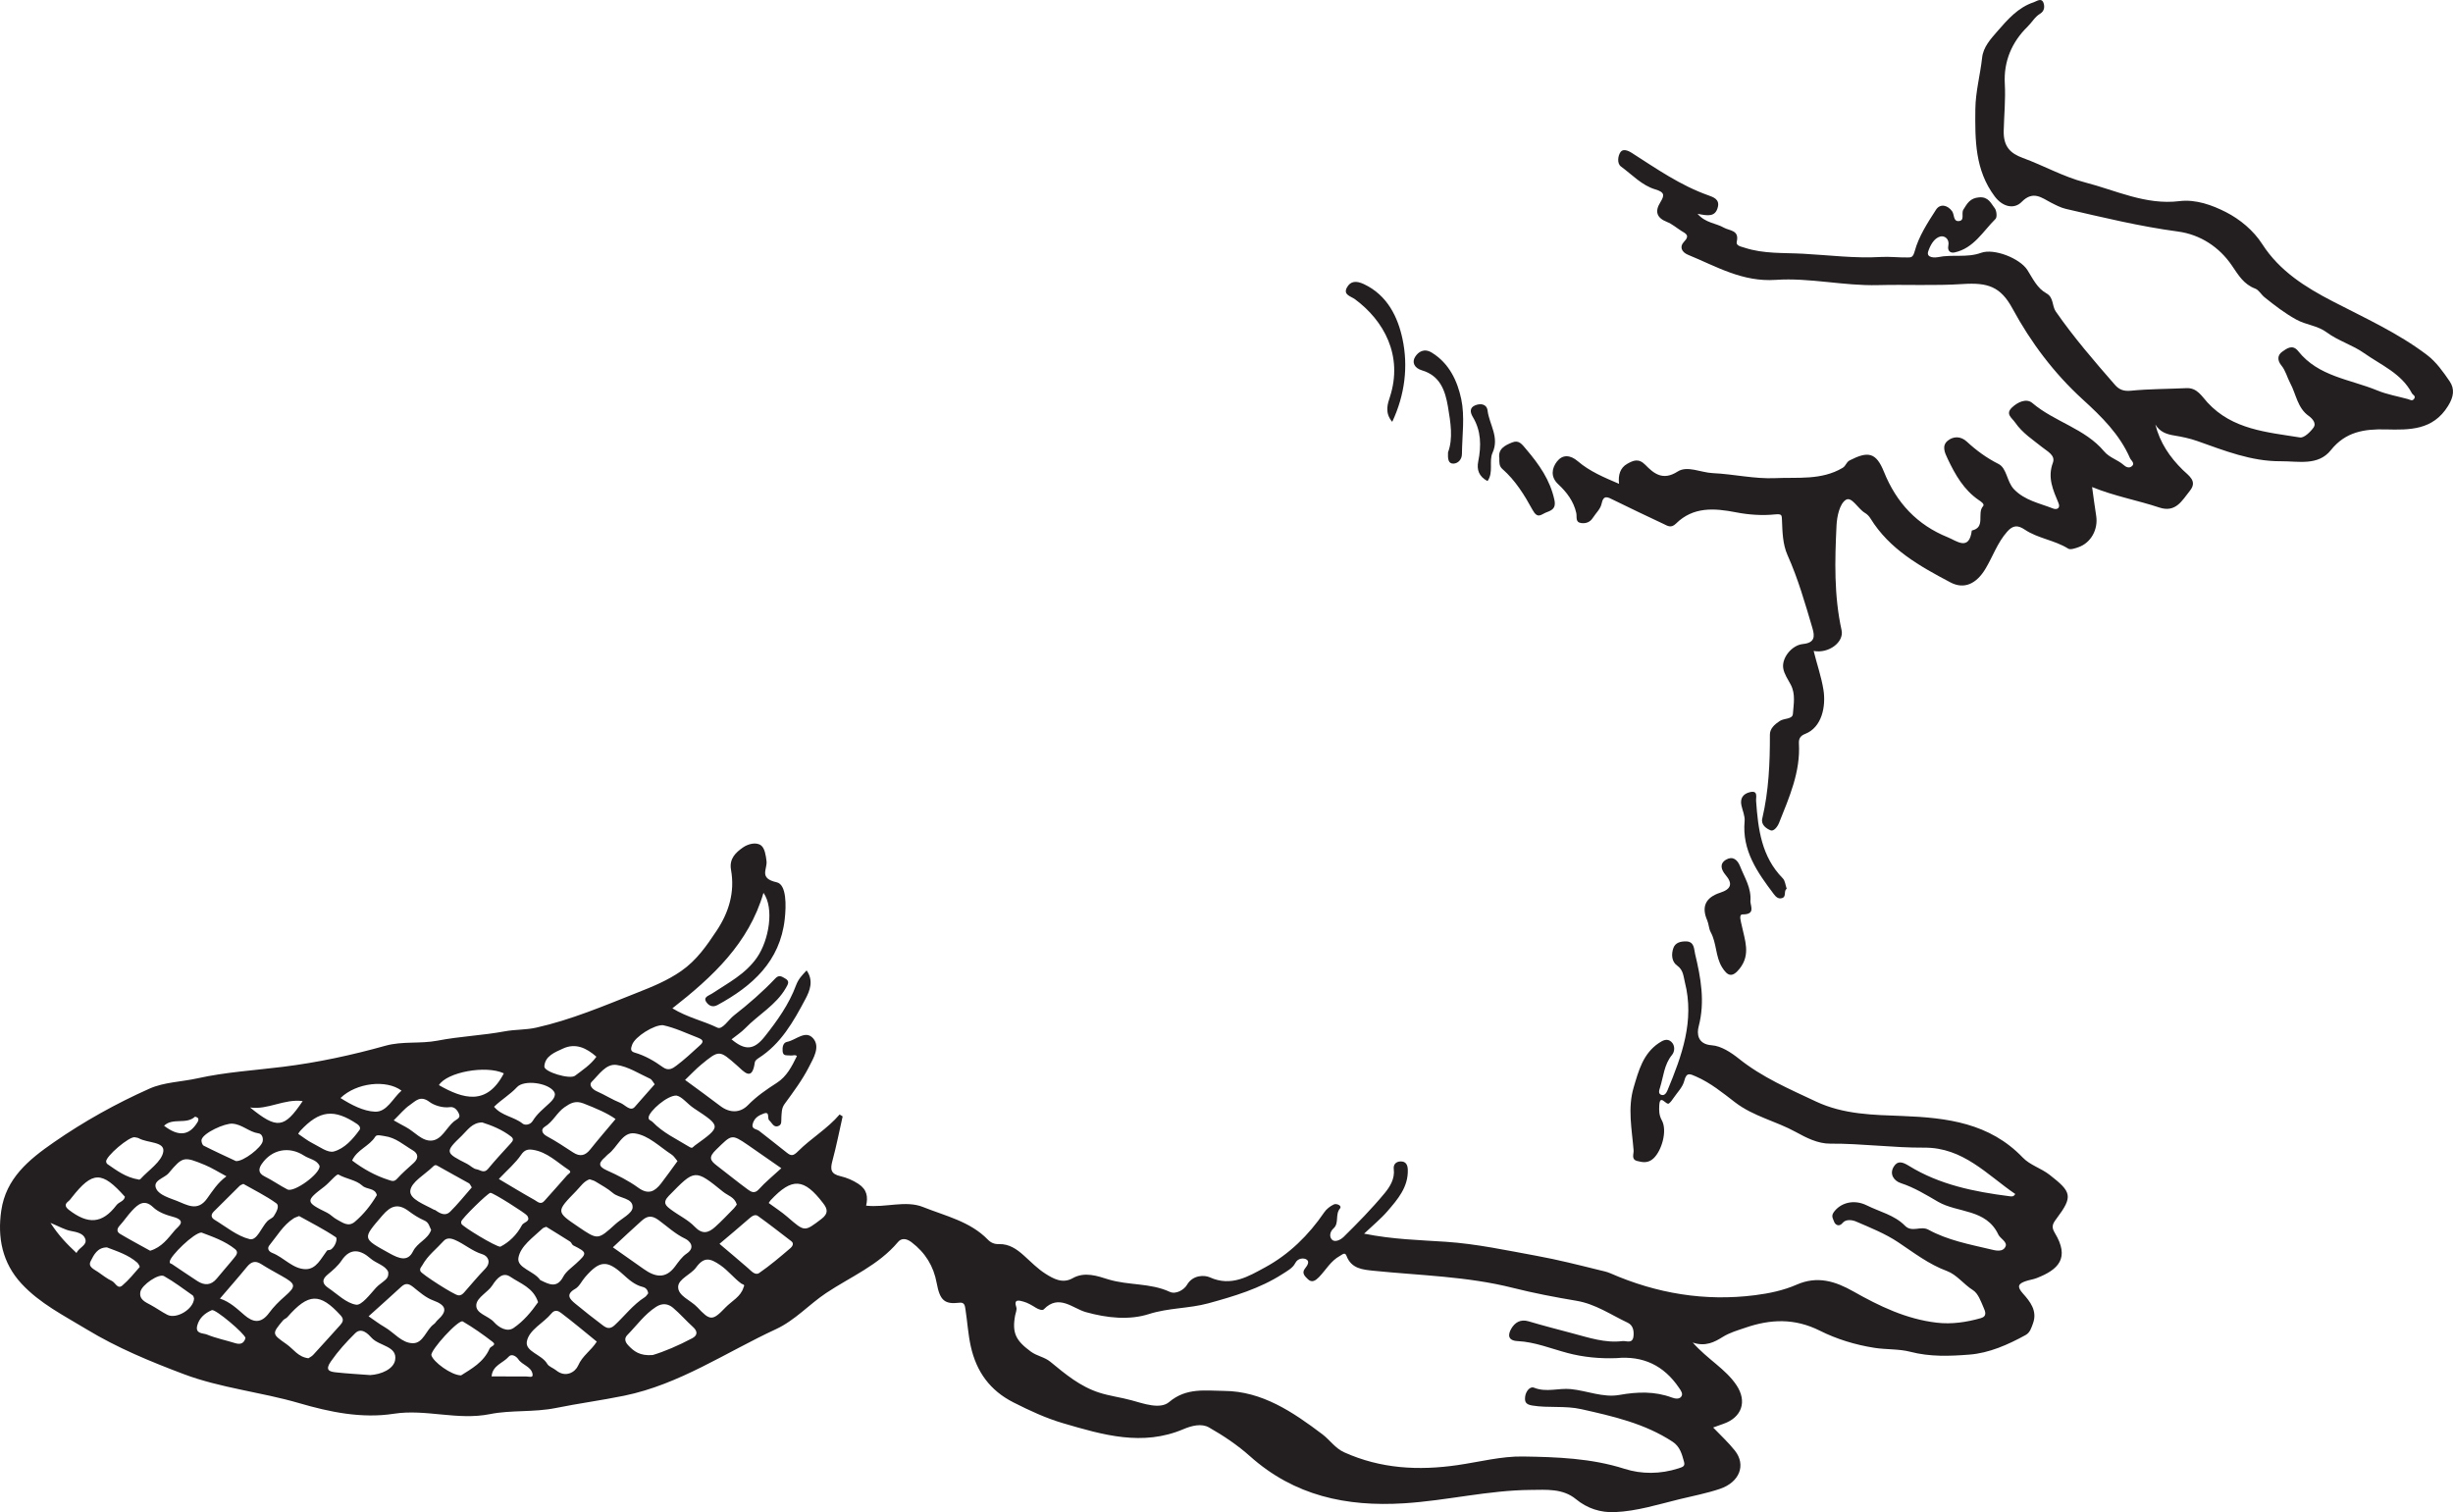 <?xml version="1.0" encoding="UTF-8"?>
<svg xmlns="http://www.w3.org/2000/svg" xmlns:xlink="http://www.w3.org/1999/xlink" width="609.26pt" height="375.593pt" viewBox="0 0 609.26 375.593" version="1.1">
<defs>
<clipPath id="clip1">
  <path d="M 0 209 L 514 209 L 514 375.594 L 0 375.594 Z M 0 209 "/>
</clipPath>
<clipPath id="clip2">
  <path d="M 385 0 L 609.262 0 L 609.262 207 L 385 207 Z M 385 0 "/>
</clipPath>
</defs>
<g id="surface1">
<g clip-path="url(#clip1)" clip-rule="nonzero">
<path style=" stroke:none;fill-rule:evenodd;fill:rgb(13.73%,12.16%,12.549%);fill-opacity:1;" d="M 40.75 279.613 C 44.387 282.406 47.074 282.094 49.121 278.613 C 49.258 278.383 49.336 277.949 49.211 277.762 C 49.066 277.547 48.5 277.301 48.402 277.391 C 46.207 279.375 42.902 277.527 40.75 279.613 M 12.539 303.738 C 14.574 306.887 16.625 308.996 19.004 311.219 C 19.613 309.789 21.719 309.336 21.184 307.719 C 20.734 306.363 19.121 306.027 17.621 305.746 C 16.129 305.473 14.742 304.641 12.539 303.738 M 122.098 341.871 C 125.055 341.871 127.883 341.859 130.711 341.883 C 131.324 341.891 132.383 342.277 132.289 341.422 C 132.07 339.414 129.699 339.105 128.703 337.57 C 128.414 337.121 127.199 336.012 126.324 336.996 C 124.934 338.582 122.34 339.094 122.098 341.871 M 62.117 275.074 C 68.828 280.52 70.582 280.309 75.18 273.488 C 70.547 272.871 66.516 275.723 62.117 275.074 M 60.969 332.34 C 60.852 331.285 53.473 325.047 52.617 325.41 C 50.906 326.133 49.473 327.344 48.98 329.277 C 48.457 331.355 50.492 331.094 51.391 331.469 C 53.637 332.391 56.059 332.875 58.391 333.602 C 59.781 334.039 60.613 333.625 60.969 332.34 M 148.133 262.469 C 145.648 260.266 142.922 259.004 139.828 260.441 C 137.863 261.352 135.355 262.266 135.199 264.883 C 135.117 266.246 141.551 268.16 142.824 267.191 C 144.703 265.766 146.719 264.457 148.133 262.469 M 99.73 270.887 C 95.934 268.07 88.504 268.922 84.57 272.727 C 87.25 274.422 90.227 275.988 93.137 276.121 C 96.094 276.25 97.57 272.754 99.73 270.887 M 26.559 309.824 C 24.176 309.84 23.305 311.695 22.512 313.25 C 21.789 314.676 23.391 315.27 24.355 315.938 C 25.484 316.719 26.578 317.598 27.809 318.176 C 28.66 318.586 29.207 320.305 30.391 319.285 C 31.969 317.934 33.309 316.297 34.676 314.719 C 34.781 314.598 34.383 313.863 34.066 313.59 C 31.855 311.656 29.09 310.797 26.559 309.824 M 125.141 266.594 C 120.66 264.492 110.988 266.309 109.016 269.523 C 115.016 272.953 120.922 274.734 125.141 266.594 M 48.203 322.527 C 48.133 322.352 48.098 321.91 47.867 321.75 C 45.52 320.105 43.227 318.355 40.738 316.957 C 39.461 316.238 35.215 319.125 34.871 320.844 C 34.5 322.734 36.039 323.379 37.398 324.109 C 38.812 324.867 40.121 325.828 41.551 326.562 C 43.805 327.723 48.051 325.199 48.203 322.527 M 74.066 281.625 C 75.246 282.414 76.34 283.305 77.57 283.922 C 79.312 284.793 81.418 286.41 82.902 286.008 C 85.57 285.277 87.625 282.965 89.309 280.629 C 89.59 280.238 89.371 279.633 88.734 279.199 C 82.969 275.336 79.348 275.734 74.57 280.883 C 74.336 281.133 74.18 281.449 74.066 281.625 M 122.711 274.898 C 124.602 277.184 127.656 277.348 129.801 279.078 C 130.406 279.562 131.711 279.406 132.309 278.418 C 133.379 276.641 134.969 275.41 136.449 274.02 C 137.055 273.457 138.324 272.215 137.605 271.141 C 136.113 268.914 130.148 268.137 128.41 270.02 C 126.703 271.871 124.527 273.109 122.711 274.898 M 58.598 288.387 C 60.445 288.535 64.953 285.016 65.246 283.469 C 65.418 282.531 65.035 281.613 64.188 281.496 C 61.844 281.164 60.156 279.258 57.719 279.094 C 55.82 278.969 50.543 281.359 50.07 283.051 C 49.945 283.488 50.227 284.371 50.574 284.551 C 53.309 285.941 56.102 287.215 58.598 288.387 M 34.441 292.973 C 34.32 293.004 34.715 293.031 34.883 292.848 C 36.914 290.602 40.203 288.512 40.562 286.012 C 40.922 283.512 36.602 283.926 34.5 282.734 C 34.211 282.574 33.832 282.551 33.492 282.473 C 32.164 282.16 26.16 287.266 26.355 288.559 C 26.391 288.773 26.523 289.027 26.695 289.145 C 28.977 290.699 31.168 292.43 34.441 292.973 M 79.383 289.609 C 78.688 288.031 76.84 287.891 75.539 287.043 C 71.801 284.605 67.508 285.488 65.039 289.062 C 64.262 290.184 64 291.34 65.695 292.18 C 67.648 293.145 69.441 294.434 71.383 295.43 C 73.016 296.266 79.531 291.562 79.383 289.609 M 97.789 278.27 C 98.965 278.926 99.848 279.441 100.758 279.91 C 102.977 281.055 104.832 283.578 107.344 283.281 C 109.746 282.992 110.863 280.133 112.695 278.578 C 113.316 278.055 114.371 277.746 114.066 276.852 C 113.742 275.906 112.949 274.824 111.789 274.988 C 109.852 275.262 107.723 274.484 106.684 273.699 C 104.379 271.953 103.191 273.516 101.828 274.434 C 100.441 275.375 99.352 276.75 97.789 278.27 M 190.926 298.801 C 192.48 299.949 194.125 301 195.582 302.266 C 199.938 306.051 199.805 305.938 204 302.781 C 205.844 301.387 205.52 300.266 204.469 298.883 C 199.676 292.59 196.723 292.43 191.395 298.121 C 191.234 298.297 191.125 298.508 190.926 298.801 M 31.027 297.246 C 25.309 290.824 23 290.844 17.836 297.414 C 17.559 297.766 17.34 298.09 16.961 298.387 C 16.059 299.094 16.105 299.723 17.129 300.516 C 21.871 304.172 25.398 303.969 28.918 299.348 C 29.57 298.496 30.816 298.406 31.027 297.246 M 162.613 269.312 C 162.184 268.777 161.922 268.148 161.465 267.934 C 158.719 266.68 156.016 264.898 153.129 264.504 C 150.512 264.145 148.742 266.941 146.949 268.711 C 146.219 269.426 147.047 270.539 148.223 271.051 C 150.219 271.926 152.074 273.129 154.094 273.938 C 155.254 274.406 156.594 276.191 157.676 274.914 C 159.246 273.07 160.914 271.281 162.613 269.312 M 117.176 294.926 C 116.859 294.445 116.738 294.047 116.477 293.902 C 113.879 292.434 111.242 291.035 108.656 289.551 C 108.09 289.223 107.812 289.496 107.5 289.797 C 105.5 291.758 102.156 293.57 101.906 295.738 C 101.664 297.855 105.469 299.172 107.781 300.465 C 107.879 300.523 108.023 300.504 108.113 300.566 C 109.27 301.402 110.613 302.137 111.785 300.98 C 113.707 299.09 115.395 296.957 117.176 294.926 M 37.293 310.656 C 40.195 309.789 41.738 307.566 43.398 305.602 C 44.242 304.602 46.613 303.199 42.91 302.211 C 41.34 301.793 39.367 301.129 38.012 299.828 C 35.848 297.762 34.281 299.109 32.809 300.684 C 31.703 301.863 30.805 303.238 29.711 304.43 C 28.969 305.242 28.992 305.98 29.828 306.473 C 32.273 307.93 34.789 309.262 37.293 310.656 M 87.457 288.25 C 90.191 290.316 93.164 291.996 96.488 293.059 C 97.293 293.312 97.867 293.609 98.617 292.781 C 99.883 291.383 101.328 290.137 102.734 288.863 C 104.023 287.695 103.906 286.523 102.523 285.715 C 100.277 284.398 98.301 282.551 95.539 282.188 C 94.715 282.078 93.59 281.711 93.219 282.305 C 91.73 284.711 88.68 285.527 87.457 288.25 M 119.766 278.785 C 117.254 278.809 116.059 280.781 114.695 282.086 C 110.422 286.18 110.57 286.324 116.016 289.078 C 116.828 289.492 117.539 290.301 118.375 290.426 C 119.25 290.559 120.203 291.539 121.195 290.344 C 123.008 288.152 124.945 286.066 126.863 283.965 C 127.402 283.383 127.703 282.895 126.93 282.289 C 124.715 280.566 122.152 279.551 119.766 278.785 M 164.688 254.637 C 162.48 254.477 157.68 257.504 157.004 259.5 C 156.738 260.281 156.406 261.09 157.617 261.438 C 160.195 262.184 162.5 263.516 164.641 265.066 C 166.059 266.094 167.125 265.352 168.066 264.633 C 169.969 263.191 171.738 261.566 173.5 259.949 C 174.242 259.27 175.34 258.5 173.387 257.758 C 170.508 256.656 167.727 255.297 164.688 254.637 M 93.602 296.844 C 93.148 294.992 91.105 295.52 89.984 294.484 C 88.406 293.039 85.988 292.852 84.062 291.73 C 83.617 291.477 81.797 293.785 80.5 294.766 C 75.832 298.312 75.863 298.578 81.238 301.211 C 82.113 301.637 82.797 302.449 83.664 302.895 C 85.059 303.621 86.488 304.855 88.133 303.461 C 90.332 301.594 92.113 299.355 93.602 296.844 M 91.953 341.539 C 94.684 341.383 97.746 340.055 98.141 337.812 C 98.754 334.305 94.16 334.355 92.289 332.273 C 91.496 331.395 89.809 329.578 88.227 331.141 C 86.039 333.297 83.965 335.578 82.18 338.152 C 80.699 340.285 81.734 340.68 83.441 340.863 C 86.27 341.172 89.113 341.324 91.953 341.539 M 56.242 292.168 C 54.266 291.117 52.625 290.062 50.852 289.332 C 45.703 287.223 45.395 287.184 41.891 291.383 C 40.793 292.691 37.672 293.195 38.875 295.398 C 39.668 296.844 42.07 297.555 43.883 298.254 C 46.395 299.223 49.02 301.035 51.406 297.73 C 52.773 295.84 54.016 293.805 56.242 292.168 M 168.02 272.113 C 165.734 272.027 161.312 275.949 161.105 277.473 C 160.996 278.254 161.703 278.277 162.066 278.652 C 164.672 281.379 168.051 282.914 171.188 284.844 C 172.039 285.367 172.016 284.926 172.602 284.504 C 179.156 279.777 179.203 279.785 172.383 275.293 C 170.691 274.18 169.418 272.367 168.02 272.113 M 114.523 341.613 C 116.992 340.023 120.113 338.41 121.617 334.926 C 121.859 334.355 123.469 334.141 122.328 333.27 C 119.965 331.449 117.512 329.723 114.941 328.219 C 113.922 327.621 106.84 335.387 107.148 336.613 C 107.559 338.227 112.086 341.602 114.523 341.613 M 194.059 290.16 C 191.043 288.066 188.414 286.211 185.762 284.395 C 181.605 281.551 181.723 281.824 177.914 285.508 C 175.941 287.41 176.316 288.191 178.047 289.512 C 180.629 291.48 183.133 293.543 185.754 295.457 C 186.52 296.012 187.406 296.59 188.473 295.402 C 190.078 293.613 191.973 292.09 194.059 290.16 M 96.422 315.906 C 95.691 314.258 93.453 313.836 91.977 312.539 C 89.645 310.504 87.062 309.746 84.832 313.09 C 83.938 314.43 82.633 315.535 81.371 316.578 C 79.844 317.836 80.055 318.891 81.52 319.879 C 83.789 321.414 85.977 323.672 88.449 324.059 C 89.801 324.277 91.863 321.539 93.387 319.844 C 94.016 319.145 94.984 318.559 95.754 317.855 C 96.203 317.441 96.531 316.992 96.422 315.906 M 124.27 309.656 C 126.473 308.543 128.406 306.652 129.645 304.289 C 130.043 303.52 131.926 303.461 130.941 301.941 C 130.543 301.336 122.434 296.203 121.801 296.273 C 121.113 296.355 114.664 302.684 114.559 303.402 C 114.531 303.59 114.539 303.801 114.605 303.969 C 114.871 304.66 123.156 309.695 124.27 309.656 M 133.645 323.434 C 132.469 319.789 129.215 318.801 126.809 317.156 C 124.977 315.898 123.566 317.262 122.273 319.27 C 121.215 320.918 118.555 322.207 118.312 323.977 C 117.996 326.285 121.254 326.758 122.672 328.359 C 123.91 329.758 125.961 330.926 127.555 329.844 C 129.98 328.191 131.965 325.855 133.645 323.434 M 107.09 305.492 C 106.633 304.695 106.582 303.66 105.41 303.152 C 104.055 302.559 102.758 301.746 101.57 300.852 C 98.953 298.871 97.129 299.379 94.98 301.891 C 89.953 307.766 89.898 307.504 96.793 311.324 C 99.148 312.629 101.285 313.441 102.578 310.812 C 103.684 308.566 106.25 307.879 107.09 305.492 M 50.039 306.133 C 48.207 306.145 42.301 311.918 42.168 313.316 C 42.109 313.922 42.465 313.801 42.684 313.953 C 44.781 315.367 46.875 316.789 48.996 318.172 C 50.785 319.332 52.438 319.301 53.883 317.516 C 55.293 315.77 56.805 314.117 58.203 312.367 C 58.684 311.766 59.328 311.008 58.375 310.242 C 55.812 308.191 52.758 307.172 50.039 306.133 M 60.445 294.055 C 60.113 294.223 59.75 294.316 59.523 294.539 C 57.375 296.652 55.266 298.801 53.113 300.906 C 52.312 301.691 52.418 302.434 53.258 302.945 C 56.125 304.68 58.875 307.008 62 307.773 C 63.832 308.223 64.906 304.848 66.418 303.289 C 66.887 302.809 67.684 302.578 68.02 302.043 C 68.629 301.074 69.543 299.527 68.602 298.852 C 66.066 297.023 63.215 295.641 60.445 294.055 M 123.895 292.836 C 127.016 294.684 129.863 296.422 132.773 298.047 C 133.465 298.434 134.277 299.336 135.199 298.289 C 137.098 296.145 139.027 294.031 140.898 291.867 C 141.172 291.547 142.148 291.16 141.289 290.598 C 138.414 288.734 135.926 286.121 132.332 285.582 C 131.223 285.422 130.312 285.523 129.438 286.816 C 128.016 288.91 126.004 290.605 123.895 292.836 M 74.289 302.039 C 73.777 302.254 73.312 302.371 72.93 302.617 C 70.316 304.305 68.801 307.004 66.898 309.328 C 66.379 309.961 66.559 310.781 67.652 311.211 C 70.535 312.336 72.75 315.219 75.941 315.234 C 78.559 315.242 79.75 312.559 81.207 310.645 C 81.375 310.43 81.91 310.539 82.184 310.359 C 83.316 309.602 83.895 307.617 83.422 307.301 C 80.492 305.328 77.312 303.727 74.289 302.039 M 135.684 304.711 C 135.367 304.848 134.984 304.906 134.758 305.125 C 132.426 307.34 129.242 309.508 128.758 312.434 C 128.344 314.941 132.629 315.68 134.152 317.902 C 134.207 317.992 134.355 318.02 134.457 318.07 C 136.496 319.082 138.375 319.961 139.891 317.113 C 140.582 315.816 141.961 314.863 143.09 313.828 C 145.902 311.242 145.879 311.086 142.375 309.324 C 142.051 309.164 141.934 308.602 141.613 308.398 C 139.668 307.152 137.695 305.957 135.684 304.711 M 162.129 336.559 C 164.934 335.727 168.512 334.211 171.945 332.383 C 173.23 331.699 173.355 330.699 172.125 329.594 C 170.41 328.055 168.906 326.289 167.148 324.812 C 165.941 323.801 164.508 323.602 162.984 324.574 C 160.09 326.43 158.145 329.219 155.797 331.609 C 155.008 332.414 155.242 333.293 155.992 334.105 C 157.395 335.605 158.906 336.836 162.129 336.559 M 184.68 319.738 C 185.125 318.977 184.453 319.051 184.141 318.828 C 182.25 317.445 180.852 315.562 178.867 314.207 C 176.453 312.57 174.906 312.031 172.883 314.82 C 171.613 316.578 168.469 317.648 168.434 319.633 C 168.398 321.906 171.551 322.941 173.168 324.664 C 176.379 328.09 176.938 328.145 180.176 324.762 C 181.727 323.145 184.016 322.078 184.68 319.738 M 178.703 308.945 C 181.203 311.066 183.512 312.996 185.777 314.969 C 186.609 315.691 187.57 316.871 188.559 316.184 C 191.281 314.309 193.82 312.152 196.336 309.992 C 196.559 309.805 197.402 308.953 196.562 308.305 C 193.809 306.195 191.082 304.051 188.262 302.031 C 187.527 301.504 186.758 302.066 186.082 302.656 C 183.699 304.75 181.258 306.781 178.703 308.945 M 113.828 321.723 C 114.418 321.816 114.879 321.469 115.285 321.008 C 117.012 319.059 118.66 317.039 120.477 315.176 C 122.113 313.496 121.184 311.941 119.781 311.516 C 117.262 310.746 115.363 308.996 113.027 307.984 C 111.859 307.473 110.891 307.441 110.16 308.258 C 108.395 310.215 106.23 311.84 104.926 314.207 C 104.656 314.699 104.133 315.086 104.445 315.777 C 104.762 316.484 112.895 321.719 113.828 321.723 M 152.891 277.945 C 150.906 276.504 147.98 275.258 144.941 274.074 C 142.875 273.273 141.637 274.035 140.23 275 C 138.32 276.316 137.379 278.598 135.309 279.855 C 134.289 280.484 134.539 281.527 135.867 282.238 C 138.109 283.441 140.234 284.867 142.371 286.258 C 144.066 287.359 145.363 287.055 146.605 285.492 C 148.641 282.934 150.785 280.465 152.891 277.945 M 54.625 322.539 C 57.113 323.348 58.844 325.039 60.688 326.621 C 62.723 328.375 64.75 328.973 66.879 326.047 C 67.906 324.633 69.332 323.199 70.793 321.934 C 73.695 319.41 73.434 318.871 69.949 316.91 C 68.242 315.949 66.52 315.016 64.867 313.965 C 63.402 313.031 62.375 313.387 61.328 314.668 C 59.238 317.227 57.047 319.703 54.625 322.539 M 183.004 299.18 C 182.457 297.316 180.777 296.965 179.637 296.043 C 172.535 290.285 172.605 290.391 166.152 296.98 C 164.406 298.762 165.438 299.523 166.652 300.438 C 168.59 301.895 170.898 302.961 172.535 304.68 C 174.449 306.695 175.973 306.227 177.613 304.754 C 179.238 303.301 180.73 301.699 182.262 300.148 C 182.574 299.832 182.809 299.441 183.004 299.18 M 76.602 337.363 C 76.891 337.164 77.426 336.914 77.797 336.512 C 80.051 334.07 82.262 331.598 84.488 329.133 C 85.176 328.371 85.484 327.68 84.621 326.734 C 79.461 321.062 76.633 321.137 71.371 327.145 C 71.082 327.477 70.574 327.617 70.301 327.945 C 67.488 331.32 67.508 331.301 71.207 333.895 C 72.891 335.078 74.035 337.051 76.602 337.363 M 146.441 292.906 C 145.027 293.379 144.188 294.703 143.117 295.809 C 138.098 300.969 138.07 300.945 143.652 304.727 C 148.492 308.012 148.492 308.008 152.852 304.043 C 154.355 302.676 157.031 301.391 157.121 299.938 C 157.277 297.484 153.824 297.699 152.211 296.305 C 150.914 295.18 149.348 294.359 147.875 293.445 C 147.488 293.203 147.008 293.113 146.441 292.906 M 91.547 326.938 C 93.02 327.938 94.207 328.863 95.5 329.602 C 97.879 330.965 99.809 333.637 102.578 333.625 C 105.152 333.621 105.82 330.285 107.762 328.891 C 108.164 328.602 108.332 328.207 108.629 327.941 C 111.227 325.617 110.906 324.207 107.57 322.984 C 105.789 322.336 104.227 320.961 102.707 319.734 C 101.629 318.867 100.801 318.543 99.676 319.59 C 97.066 322.004 94.402 324.359 91.547 326.938 M 148.23 333.23 C 145.309 330.859 142.398 328.406 139.367 326.109 C 138.812 325.688 137.871 325.117 136.977 326.215 C 134.988 328.648 131.395 330.254 130.855 333.203 C 130.395 335.715 134.574 336.414 135.906 338.734 C 136.324 339.461 137.41 339.77 138.117 340.352 C 140.477 342.297 142.891 340.805 143.594 339.172 C 144.648 336.73 146.785 335.5 148.23 333.23 M 152.219 309.805 C 155.129 311.855 157.52 313.527 159.898 315.211 C 162.652 317.16 165.262 317.766 167.637 314.598 C 168.504 313.438 169.371 312.156 170.539 311.371 C 172.891 309.781 171.219 308.164 170.215 307.684 C 167.691 306.488 165.707 304.598 163.535 303.012 C 161.742 301.711 160.621 302.102 159.352 303.223 C 156.953 305.348 154.645 307.559 152.219 309.805 M 168.273 288.395 C 167.738 287.781 167.375 287.129 166.82 286.773 C 163.844 284.848 161.105 281.996 157.664 281.508 C 154.539 281.07 153.363 285.023 151.039 286.684 C 150.758 286.887 150.551 287.191 150.285 287.422 C 148.836 288.688 148.355 289.633 150.66 290.664 C 153.387 291.887 156.117 293.254 158.523 295 C 161.055 296.844 162.652 295.926 164.203 293.93 C 165.574 292.152 166.863 290.316 168.273 288.395 M 160.996 321.238 C 160.855 320.289 160.352 319.824 159.625 319.645 C 157.629 319.148 156.188 317.836 154.719 316.504 C 150.75 312.898 148.93 313.059 145.32 317.215 C 144.484 318.176 143.902 319.531 142.871 320.117 C 140.43 321.512 141.48 322.645 142.883 323.797 C 145.117 325.641 147.395 327.441 149.715 329.18 C 150.621 329.863 151.461 330.262 152.668 329.145 C 155.164 326.828 157.23 324.043 160.152 322.188 C 160.523 321.953 160.758 321.516 160.996 321.238 M 401.48 337.328 C 397.375 337.488 393.238 337.094 389.352 336.059 C 385.227 334.969 381.242 333.309 376.922 333.098 C 374.465 332.977 374.52 331.504 375.332 330.066 C 376.207 328.523 377.609 327.57 379.676 328.191 C 383.27 329.262 386.906 330.195 390.531 331.16 C 394.613 332.238 398.66 333.633 402.977 333.098 C 403.945 332.98 405.5 333.883 405.719 331.867 C 405.867 330.445 405.562 329.145 404.277 328.531 C 400.109 326.57 396.293 323.883 391.566 323.09 C 386.273 322.203 380.898 321.176 375.797 319.887 C 364.344 317 352.73 316.809 341.168 315.629 C 338.473 315.352 335.648 315.133 334.438 311.93 C 334.055 310.91 333.418 311.598 332.785 311.945 C 330.5 313.191 329.301 315.465 327.574 317.234 C 326.754 318.07 325.844 318.695 324.848 317.727 C 324.18 317.074 323.215 316.238 324.098 315.109 C 324.715 314.32 325.41 313.324 324.414 312.777 C 323.902 312.496 322.406 312.336 321.688 313.754 C 321.078 314.957 319.734 315.668 318.531 316.441 C 312.855 320.086 306.449 321.98 300.086 323.723 C 295.309 325.023 290.27 324.816 285.328 326.391 C 280.48 327.941 274.977 327.375 269.688 325.898 C 266.441 324.988 263 321.324 259.254 325.203 C 258.898 325.574 257.938 325.223 257.281 324.816 C 256.293 324.207 255.258 323.57 254.156 323.281 C 253.289 323.051 251.664 322.488 252.426 324.699 C 252.621 325.277 252.258 326.051 252.133 326.727 C 251.32 331.125 252.344 332.984 256.008 335.691 C 257.559 336.84 259.43 337.035 260.895 338.246 C 264.602 341.301 268.281 344.379 273.008 345.898 C 275.652 346.75 278.398 347.074 281.07 347.809 C 284.07 348.637 288.164 350.121 290.383 348.234 C 294.684 344.586 299.504 345.445 303.98 345.469 C 313.473 345.52 321.129 350.727 328.426 356.23 C 330.293 357.637 331.621 359.719 333.875 360.73 C 342.934 364.801 352.293 365.316 362.039 363.898 C 367.441 363.113 372.902 361.676 378.262 361.762 C 386.699 361.898 395.219 362.184 403.488 364.824 C 407.746 366.18 412.383 366.164 416.879 364.715 C 417.98 364.359 418.578 364.188 418.266 363.066 C 417.742 361.188 417.273 359.301 415.43 358.094 C 408.52 353.559 400.68 351.785 392.77 350.008 C 388.691 349.09 384.609 349.77 380.555 349.098 C 378.879 348.82 378.672 348.121 378.805 346.902 C 378.945 345.621 379.996 344.262 381.004 344.672 C 384.066 345.906 387.098 344.719 390.137 345.02 C 394.191 345.422 398.176 347.199 402.223 346.473 C 406.707 345.672 410.992 345.535 415.285 347.129 C 416.051 347.414 417.086 347.586 417.59 346.875 C 418.086 346.16 417.508 345.41 417.004 344.676 C 413.262 339.156 408.113 336.703 401.48 337.328 M 189.629 221.762 C 185.977 234.266 177.059 242.586 167.004 250.445 C 170.816 252.762 174.703 253.551 178.176 255.246 C 179.402 255.844 180.91 253.289 182.305 252.203 C 185.934 249.367 189.414 246.359 192.578 243.012 C 193.531 242.008 194.227 242.594 195.023 243.039 C 196.219 243.703 195.715 244.469 195.219 245.34 C 192.777 249.637 188.406 251.977 185.094 255.391 C 184.09 256.43 182.84 257.23 181.691 258.148 C 184.969 260.891 187.188 260.93 189.918 257.484 C 193.02 253.578 195.973 249.438 197.719 244.719 C 198.309 243.133 199.238 242.207 200.344 241.027 C 202.164 243.625 201.113 246.129 200.027 248.176 C 197.066 253.738 193.961 259.289 188.387 262.824 C 188.004 263.066 187.523 263.48 187.473 263.863 C 186.828 268.738 184.785 266.176 183.078 264.668 C 178.66 260.781 178.66 260.734 174.191 264.402 C 172.832 265.52 171.625 266.824 170.152 268.234 C 173.172 270.461 176.066 272.535 178.898 274.699 C 181.285 276.52 183.859 276.453 185.773 274.492 C 187.938 272.273 190.41 270.586 192.949 268.953 C 195.414 267.371 196.645 264.91 197.926 262.316 C 197.543 261.867 196.832 262.254 196.227 262.156 C 195.469 262.043 194.492 262.406 194.383 261.113 C 194.293 260.086 194.492 258.965 195.492 258.773 C 197.672 258.359 200.07 255.73 201.969 257.91 C 203.793 260.016 202.023 262.844 200.957 264.938 C 199.293 268.223 197.039 271.23 194.855 274.223 C 194.086 275.27 194.164 276.469 194.078 277.457 C 193.996 278.418 194.301 279.375 193.227 279.715 C 192.109 280.066 191.719 278.848 191.051 278.262 C 190.492 277.762 191.332 275.926 189.617 276.605 C 188.594 277.012 187.586 277.465 187.07 278.785 C 186.383 280.551 187.871 280.344 188.547 280.887 C 190.824 282.691 193.133 284.453 195.395 286.277 C 196.492 287.164 197.027 287.133 198.191 285.973 C 201.441 282.715 205.496 280.375 208.535 276.812 C 208.785 276.973 209.039 277.129 209.293 277.285 C 208.457 280.977 207.73 284.695 206.746 288.348 C 206.184 290.438 206.316 291.586 208.77 292.148 C 210.266 292.492 211.793 293.129 213.203 294.047 C 215.387 295.473 215.605 297.316 215.125 299.457 C 219.898 300.016 224.961 298.059 229.289 299.809 C 234.793 302.02 240.926 303.352 245.32 307.863 C 246.129 308.691 246.973 309.039 248.125 309.008 C 250.621 308.934 252.523 310.242 254.297 311.836 C 256.035 313.391 257.688 315.113 259.641 316.352 C 261.637 317.617 263.906 318.902 266.418 317.48 C 269.43 315.773 272.621 316.949 275.262 317.766 C 280.285 319.309 285.68 318.613 290.539 320.867 C 292.098 321.586 294.133 320.301 294.805 319.145 C 296.293 316.562 299.246 316.695 300.492 317.262 C 305.824 319.684 310.156 316.984 314.195 314.797 C 320.141 311.578 325.023 306.809 328.895 301.129 C 329.457 300.297 330.375 299.582 331.289 299.156 C 331.977 298.84 333.395 299.465 332.816 300.16 C 331.543 301.684 332.68 303.785 331.211 305.109 C 330.289 305.934 330.094 307.219 330.863 307.934 C 331.68 308.695 333.172 307.758 333.641 307.301 C 337.199 303.801 340.711 300.223 343.887 296.387 C 345.207 294.789 346.48 292.801 346.176 290.367 C 346.039 289.277 346.684 288.527 347.801 288.477 C 349.152 288.414 349.621 289.285 349.66 290.52 C 349.793 294.852 347.164 297.871 344.602 300.84 C 342.938 302.762 340.934 304.395 338.805 306.414 C 345.98 307.855 352.562 307.992 359.145 308.434 C 366.719 308.945 374.23 310.562 381.727 311.934 C 386.922 312.887 392.062 314.184 397.195 315.457 C 398.109 315.688 399.062 315.852 400.008 316.27 C 411.461 321.277 423.441 323.281 435.875 321.703 C 439.395 321.258 443.016 320.5 446.238 319.082 C 451.438 316.801 455.918 318.273 460.309 320.754 C 466.824 324.441 473.496 327.645 481.031 328.523 C 484.738 328.961 488.398 328.414 491.988 327.398 C 493.652 326.926 493.043 325.633 492.695 324.836 C 492.008 323.254 491.332 321.262 490.023 320.441 C 487.719 318.996 486.031 316.605 483.562 315.691 C 479.055 314.023 475.391 311.176 471.484 308.566 C 468.266 306.414 464.574 304.941 460.992 303.398 C 460.055 302.996 458.465 302.766 457.684 303.727 C 456.652 304.992 455.719 303.965 455.582 303.527 C 455.371 302.859 454.723 302.145 455.418 301.137 C 457 298.852 460.312 297.723 463.695 299.406 C 466.879 300.992 470.547 301.789 473.137 304.438 C 474.883 306.223 477.059 304.387 478.965 305.43 C 483.734 308.043 489.074 309.047 494.305 310.285 C 495.547 310.586 497.477 311.129 498.137 309.566 C 498.605 308.473 496.77 307.566 496.355 306.68 C 493.324 300.191 486.258 301.328 481.355 298.488 C 478.426 296.785 475.438 294.941 472.09 293.855 C 470.441 293.32 469.188 291.637 470.379 289.742 C 471.32 288.246 472.5 288.566 474.113 289.562 C 481.723 294.262 490.301 295.992 499.043 297.109 C 499.73 297.199 500.109 297.273 500.531 296.562 C 493.508 291.758 487.609 284.996 477.949 285.051 C 470.16 285.098 462.398 284.004 454.586 284.059 C 451.516 284.078 448.625 282.594 446.039 281.168 C 441.125 278.461 435.523 277.301 430.949 273.797 C 427.887 271.445 424.844 268.941 421.215 267.367 C 419.785 266.746 418.875 266.223 418.324 268.469 C 417.941 270.027 416.582 271.355 415.625 272.766 C 415.309 273.238 414.965 273.727 414.523 274.07 C 413.824 274.617 412.277 271.535 412.117 274.574 C 412.055 275.801 412.039 276.969 412.754 278.262 C 414.168 280.812 412.75 285.785 410.68 287.723 C 409.387 288.93 408.035 288.742 406.613 288.359 C 405.078 287.941 405.82 286.621 405.742 285.703 C 405.324 280.5 404.223 275.254 405.758 270.094 C 406.98 265.973 408.078 261.711 412.004 259.074 C 413.031 258.383 414.113 257.828 415.125 258.777 C 416.09 259.68 415.973 261.18 415.297 262 C 413.305 264.41 413.172 267.398 412.297 270.164 C 412.082 270.848 411.801 271.66 412.645 271.945 C 413.426 272.203 413.895 271.453 414.168 270.797 C 417.746 262.195 420.91 253.527 418.48 243.965 C 418.102 242.469 418.121 240.934 416.535 239.809 C 415.191 238.859 415.066 237.008 415.629 235.453 C 416.117 234.109 417.426 233.805 418.77 233.82 C 420.867 233.844 420.738 235.777 421.008 236.898 C 422.434 242.844 423.531 248.777 421.895 254.98 C 421.465 256.609 421.523 259.371 425.16 259.625 C 427.484 259.785 429.949 261.406 431.887 262.953 C 437.695 267.598 444.387 270.465 451.031 273.59 C 457.965 276.852 465.285 276.91 472.531 277.188 C 483.625 277.621 494.168 278.926 502.402 287.516 C 504.211 289.398 506.914 290.129 509.051 291.789 C 514.527 296.055 514.965 297.121 510.762 302.711 C 509.773 304.016 509.465 304.754 510.359 306.227 C 514.129 312.469 511.316 315.336 505.836 317.457 C 504.984 317.785 504.047 317.902 503.18 318.195 C 501.285 318.832 500.863 319.527 502.461 321.305 C 504.25 323.301 506.078 325.617 504.938 328.715 C 504.539 329.785 504.227 330.977 503.105 331.594 C 498.719 334.004 494.043 336.078 489.121 336.457 C 484.293 336.836 479.383 337.035 474.438 335.746 C 471.672 335.023 468.543 335.238 465.547 334.77 C 460.773 334.02 456.18 332.605 452.031 330.527 C 445.75 327.387 439.789 327.609 433.488 329.781 C 431.551 330.449 429.68 330.949 427.836 332.094 C 425.941 333.273 423.613 334.574 420.43 333.457 C 424.168 337.676 428.586 339.996 431.297 344.051 C 433.988 348.09 432.633 352.047 428.074 353.637 C 427.145 353.965 426.219 354.297 425.5 354.559 C 427.297 356.449 429.27 358.242 430.902 360.305 C 433.711 363.848 432.09 368.137 427.191 369.797 C 423.93 370.91 420.5 371.547 417.141 372.371 C 411.836 373.672 406.578 375.344 401.086 375.578 C 397.539 375.73 394.25 374.684 391.414 372.352 C 388.137 369.652 384.043 370.039 380.266 370.062 C 369.668 370.133 359.312 372.727 348.734 373.387 C 334.395 374.281 321.484 371.523 310.484 361.711 C 307.395 358.949 303.871 356.582 300.262 354.535 C 298.438 353.504 296.023 354.082 293.949 354.965 C 283.766 359.301 273.941 356.398 264.09 353.512 C 259.762 352.242 255.719 350.359 251.715 348.328 C 245.902 345.379 242.523 340.738 241.113 334.383 C 240.441 331.34 240.27 328.273 239.797 325.23 C 239.652 324.301 239.59 323.414 238.273 323.57 C 234.57 324.02 233.438 322.949 232.648 318.676 C 231.883 314.504 229.855 311.16 226.379 308.523 C 224.949 307.445 223.785 307.602 223.051 308.477 C 218.18 314.281 211.246 317.121 205.168 321.176 C 200.914 324.02 197.469 327.938 192.719 330.137 C 180.27 335.902 168.777 343.844 155.047 346.66 C 149.414 347.816 143.668 348.574 138.082 349.711 C 132.535 350.832 126.957 350.176 121.703 351.234 C 113.578 352.859 105.777 349.91 97.812 351.145 C 89.805 352.387 81.855 350.715 74.312 348.512 C 64.801 345.734 54.836 344.777 45.57 341.277 C 37.297 338.156 29.105 334.777 21.473 330.148 C 15.828 326.723 9.875 323.746 5.328 318.82 C 0.582 313.688 -0.672 307.406 0.312 300.688 C 1.48 292.672 7.125 288.051 13.348 283.738 C 20.863 278.527 28.816 274.098 37.117 270.398 C 40.746 268.773 45.055 268.719 49.027 267.836 C 56.047 266.281 63.211 265.852 70.316 264.969 C 78.914 263.902 87.387 262.074 95.734 259.738 C 99.969 258.555 104.371 259.309 108.68 258.473 C 114.176 257.402 119.84 257.191 125.348 256.164 C 127.945 255.68 130.547 255.828 133.156 255.25 C 141.867 253.305 150 249.828 158.234 246.574 C 162.031 245.074 165.734 243.578 169.176 241.191 C 173.035 238.508 175.52 234.895 178 231.16 C 181.051 226.57 182.551 221.551 181.566 216.051 C 181.07 213.273 182.746 211.734 184.547 210.48 C 185.777 209.625 187.812 209.062 189.031 209.988 C 189.957 210.68 190.223 212.516 190.383 213.887 C 190.617 215.914 188.402 218.145 192.91 219.141 C 195.402 219.695 195.277 225.004 194.906 228.309 C 193.734 238.789 186.883 244.914 178.207 249.629 C 176.879 250.352 175.988 249.637 175.512 249.004 C 174.496 247.66 176.023 247.328 176.824 246.797 C 180.832 244.129 185.145 241.988 188.047 237.777 C 190.992 233.5 192.344 225.59 189.629 221.762 "/>
</g>
<g clip-path="url(#clip2)" clip-rule="nonzero">
<path style=" stroke:none;fill-rule:evenodd;fill:rgb(13.73%,12.16%,12.549%);fill-opacity:1;" d="M 535.332 105.434 C 536.469 109.973 538.938 113.574 542.16 116.734 C 543.605 118.152 545.871 119.473 543.902 121.906 C 541.992 124.266 540.434 127.422 536.324 126.059 C 530.895 124.25 525.219 123.258 519.621 120.969 C 519.973 123.492 520.27 125.82 520.637 128.129 C 521.164 131.52 519.32 134.859 516.191 135.926 C 515.391 136.203 514.238 136.613 513.688 136.266 C 510.301 134.148 506.176 133.75 502.895 131.543 C 501.113 130.344 499.934 130.477 498.543 132.039 C 496.094 134.789 494.953 138.277 493.09 141.352 C 490.898 144.957 487.891 146.473 484.445 144.656 C 476.84 140.645 469.324 136.445 464.602 128.809 C 464.211 128.184 463.789 127.742 463.156 127.367 C 461.438 126.336 459.902 123.203 458.434 124.164 C 456.914 125.164 456.254 128.25 456.145 130.473 C 455.719 139.184 455.496 147.914 457.398 156.527 C 458.047 159.461 454.246 162.387 450.465 161.684 C 451.281 164.98 452.371 168.078 452.895 171.332 C 453.543 175.395 452.551 180.648 448.352 182.285 C 447.289 182.699 446.727 183.344 446.801 184.641 C 447.215 191.711 444.418 197.992 441.887 204.344 C 441.453 205.441 440.523 206.535 439.785 206.242 C 438.746 205.832 437.332 204.875 437.699 203.316 C 439.309 196.457 439.617 189.496 439.594 182.492 C 439.586 180.988 440.707 179.957 442.066 179.066 C 443.148 178.359 445.211 178.684 445.309 177.32 C 445.477 174.926 446.02 172.402 444.77 170.051 C 444.062 168.719 443.117 167.375 442.902 165.949 C 442.516 163.41 445.016 160.238 447.816 159.957 C 450.797 159.656 450.766 158.047 450.156 155.992 C 448.348 149.887 446.602 143.758 443.992 137.926 C 442.758 135.164 442.715 132.164 442.594 129.199 C 442.539 127.996 442.625 127.586 440.879 127.766 C 437.688 128.098 434.34 127.863 431.18 127.25 C 425.738 126.191 420.543 125.828 416.25 130.066 C 415.02 131.277 414.137 130.582 413.168 130.129 C 408.988 128.184 404.832 126.176 400.688 124.152 C 399.336 123.492 398.27 122.785 397.777 125.156 C 397.52 126.414 396.348 127.484 395.602 128.645 C 394.926 129.707 393.891 130.066 392.742 129.918 C 391.184 129.719 391.723 128.391 391.508 127.43 C 390.867 124.523 389.137 122.242 387.02 120.273 C 385.035 118.43 385.445 116.254 386.707 114.633 C 388.055 112.906 389.934 112.883 391.914 114.582 C 394.824 117.078 398.395 118.578 402.125 120.168 C 401.883 118.012 402.375 116.18 404.207 115.176 C 405.633 114.395 406.965 113.73 408.672 115.473 C 410.73 117.578 412.988 119.496 416.664 117.129 C 419.086 115.57 422.434 117.379 425.375 117.512 C 430.582 117.75 435.793 118.996 440.953 118.758 C 446.52 118.5 452.359 119.332 457.629 116.223 C 458.535 115.691 458.496 114.824 459.422 114.344 C 463.969 112.016 465.969 112.336 467.918 117.176 C 471.016 124.867 476.148 130.375 483.789 133.453 C 485.965 134.332 489.094 136.973 489.742 131.77 C 493.297 131.012 490.938 127.48 492.543 125.727 C 493.016 125.207 491.977 124.547 491.5 124.227 C 487.738 121.664 485.617 117.895 483.734 113.93 C 483.008 112.414 482.242 110.691 483.777 109.453 C 485.184 108.316 487.016 108.316 488.477 109.668 C 490.871 111.883 493.406 113.742 496.387 115.246 C 498.449 116.285 498.426 119.621 500.184 121.48 C 502.859 124.305 506.578 124.984 509.965 126.316 C 510.793 126.645 511.836 126.285 511.273 124.945 C 509.938 121.73 508.492 118.645 509.883 114.934 C 510.562 113.109 508.555 112.137 507.305 111.137 C 504.91 109.219 502.312 107.562 500.52 104.957 C 499.699 103.77 498.027 102.855 499.695 101.242 C 501.141 99.852 503.312 98.855 504.785 100.105 C 510.297 104.789 517.84 106.426 522.605 112.109 C 523.953 113.711 525.98 114.176 527.453 115.492 C 528.047 116.027 528.758 116.309 529.363 115.898 C 530.473 115.145 529.301 114.395 529.043 113.805 C 526.445 107.863 522.004 103.508 517.242 99.164 C 510.188 92.723 504.434 85.09 499.836 76.613 C 496.883 71.172 493.703 70.141 487.496 70.547 C 480.5 71.008 473.457 70.633 466.434 70.816 C 457.922 71.039 449.457 68.934 441.059 69.512 C 432.75 70.082 426.312 66.176 419.305 63.305 C 417.594 62.605 417.117 61.238 418.258 60.062 C 419.867 58.406 418.609 57.988 417.535 57.305 C 416.363 56.559 415.281 55.613 414.016 55.117 C 411.453 54.105 410.992 52.508 412.355 50.293 C 413.41 48.57 413.578 47.762 411.105 47.031 C 407.816 46.059 405.355 43.371 402.602 41.352 C 401.613 40.629 401.801 38.758 402.496 37.766 C 403.082 36.938 404.266 37.316 405.285 37.973 C 411.402 41.891 417.383 46.066 424.32 48.523 C 425.562 48.965 427.113 49.504 426.684 51.367 C 426.082 54.004 424.078 53.586 421.621 53.102 C 423.613 55.414 426.195 55.406 428.16 56.543 C 429.543 57.34 432.043 57.098 431.363 60.031 C 431.129 61.055 432.398 61.227 433.34 61.535 C 438.094 63.09 442.977 62.754 447.863 63.023 C 454.289 63.371 460.688 64.207 467.152 63.828 C 469.344 63.699 471.555 63.984 473.75 63.945 C 474.625 63.926 475.117 64.035 475.562 62.395 C 476.551 58.746 478.746 55.352 480.84 52.105 C 481.883 50.496 483.738 50.922 484.852 52.469 C 485.422 53.254 485.117 54.945 486.406 54.914 C 488.133 54.871 487.051 53.023 487.648 52.062 C 488.637 50.473 489.328 49.188 491.594 49.016 C 493.895 48.844 494.488 50.504 495.438 51.711 C 495.914 52.316 496.066 53.949 495.637 54.371 C 492.512 57.457 490.234 61.664 485.465 62.699 C 484.371 62.938 483.66 62.254 483.91 61.047 C 484.27 59.316 482.941 58.465 481.898 58.746 C 480.293 59.18 479.379 61.062 478.914 62.449 C 478.352 64.148 480.77 64 481.332 63.875 C 484.867 63.125 488.52 64.082 492.031 62.801 C 495.281 61.613 501.707 64.184 503.543 67.059 C 504.895 69.184 505.965 71.582 508.273 72.859 C 510.129 73.887 509.625 75.961 510.602 77.371 C 515.066 83.801 520.168 89.711 525.305 95.598 C 526.332 96.773 527.465 97.219 529.234 97.047 C 533.812 96.594 538.441 96.625 543.047 96.406 C 545.719 96.281 546.848 98.422 548.277 99.969 C 554.496 106.723 563.043 107.332 571.262 108.656 C 572.266 108.82 573.867 107.27 574.656 106.145 C 575.352 105.148 574.355 103.965 573.434 103.316 C 570.605 101.316 570.301 97.902 568.828 95.164 C 568.062 93.734 567.703 92.066 566.625 90.758 C 565.656 89.578 565.574 88.266 566.824 87.371 C 567.992 86.531 569.422 85.461 570.809 87.211 C 575.828 93.543 583.66 94.18 590.441 96.973 C 592.918 97.996 595.523 98.426 598.074 99.129 C 598.613 99.273 599.125 99.727 599.598 99.062 C 600.109 98.336 599.285 98.113 599.047 97.668 C 596.465 92.73 591.395 90.691 587.188 87.715 C 584.324 85.688 580.742 84.656 577.934 82.574 C 575.59 80.836 572.793 80.727 570.348 79.379 C 567.465 77.789 564.953 75.844 562.445 73.828 C 561.617 73.164 561.039 72.02 560.125 71.68 C 557.266 70.602 555.973 68.34 554.332 65.938 C 551.195 61.336 546.465 58.242 540.926 57.504 C 531.5 56.242 522.301 54.008 513.082 51.875 C 511.844 51.59 510.539 50.906 509.309 50.273 C 507.172 49.176 504.984 47.227 502.129 50.148 C 500.281 52.039 497.418 51.43 495.438 48.789 C 490.52 42.242 490.543 34.766 490.625 27.102 C 490.676 22.727 491.84 18.582 492.309 14.309 C 492.59 11.688 494.426 9.691 496.055 7.816 C 498.617 4.875 501.238 1.832 505.137 0.555 C 505.812 0.336 507.039 -0.652 507.543 0.695 C 507.871 1.586 507.82 2.746 506.695 3.418 C 505.398 4.188 504.68 5.566 503.613 6.602 C 499.668 10.441 497.629 15.273 497.941 20.816 C 498.156 24.719 497.758 28.609 497.668 32.473 C 497.574 36.477 499.379 38.117 502.414 39.23 C 507.602 41.129 512.555 43.938 517.789 45.281 C 525.488 47.258 532.934 50.988 541.309 49.957 C 545.395 49.453 549.473 50.957 552.871 52.688 C 556.309 54.445 559.68 57.199 561.895 60.652 C 566.188 67.324 572.605 71.34 579.352 74.832 C 587.359 78.984 595.617 82.703 602.832 88.188 C 605.07 89.887 606.82 92.348 608.426 94.707 C 609.734 96.637 609.426 98.574 608.039 100.82 C 604.281 106.914 598.434 106.797 592.555 106.656 C 587.254 106.531 582.598 107.207 578.918 111.812 C 575.762 115.77 570.832 114.535 566.484 114.562 C 559.156 114.613 552.492 111.926 545.746 109.543 C 543.906 108.895 541.969 108.484 540.043 108.172 C 538.109 107.863 536.434 107.277 535.332 105.434 "/>
</g>
<path style=" stroke:none;fill-rule:evenodd;fill:rgb(13.73%,12.16%,12.549%);fill-opacity:1;" d="M 434.75 223.934 C 434.863 225.25 435.953 227.133 432.805 227.121 C 431.789 227.117 432.395 228.848 432.613 229.91 C 433.344 233.477 434.883 237.035 432.09 240.574 C 430.223 242.941 429.055 242.41 427.719 240.262 C 426.059 237.582 426.391 234.277 424.895 231.531 C 424.414 230.648 424.426 229.508 424.016 228.574 C 422.574 225.266 423.559 222.918 427.254 221.727 C 429.977 220.848 430.414 219.492 428.633 217.383 C 427.473 216.008 427.016 214.527 428.703 213.527 C 430.297 212.582 431.523 213.445 432.203 215.195 C 433.281 217.969 435.051 220.523 434.75 223.934 "/>
<path style=" stroke:none;fill-rule:evenodd;fill:rgb(13.73%,12.16%,12.549%);fill-opacity:1;" d="M 372.398 113.84 C 372.016 111.461 373.828 110.613 375.555 109.902 C 377.273 109.191 378.012 110.34 379.121 111.652 C 382.297 115.402 385 119.207 386.07 124.16 C 386.582 126.547 385.117 126.824 383.812 127.371 C 382.766 127.812 381.887 128.922 380.652 126.66 C 378.66 123.016 376.398 119.328 373.164 116.5 C 372.328 115.77 372.379 114.863 372.398 113.84 "/>
<path style=" stroke:none;fill-rule:evenodd;fill:rgb(13.73%,12.16%,12.549%);fill-opacity:1;" d="M 345.793 104.777 C 343.809 102.477 344.719 100.117 345.219 98.586 C 348.551 88.281 343.68 79.605 336.551 74.332 C 335.508 73.562 333.562 73.25 334.527 71.438 C 335.406 69.785 336.855 69.684 338.727 70.555 C 344.602 73.309 347.203 78.773 348.355 84.246 C 349.773 90.973 348.965 98.02 345.793 104.777 "/>
<path style=" stroke:none;fill-rule:evenodd;fill:rgb(13.73%,12.16%,12.549%);fill-opacity:1;" d="M 359.652 112.355 C 360.945 108.871 360.293 104.98 359.641 101.066 C 358.953 96.953 357.664 93.316 353.176 91.984 C 351.301 91.43 350.617 90.012 351.48 88.637 C 352.258 87.406 353.691 86.395 355.641 87.598 C 359.988 90.273 361.984 94.68 362.93 99.102 C 363.859 103.473 363.148 108.203 363.105 112.77 C 363.094 114.113 362.145 115.121 360.988 115.152 C 359.656 115.191 359.582 113.871 359.652 112.355 "/>
<path style=" stroke:none;fill-rule:evenodd;fill:rgb(13.73%,12.16%,12.549%);fill-opacity:1;" d="M 443.773 220.762 C 442.938 221.262 443.785 222.711 442.617 223.066 C 441.676 223.352 441.082 222.758 440.551 222.059 C 436.496 216.684 432.645 211.262 433.316 203.961 C 433.434 202.68 432.797 201.34 432.52 200.023 C 432.145 198.25 432.984 197.152 434.617 196.758 C 436.734 196.246 436.098 197.977 436.168 198.957 C 436.668 205.949 437.508 212.797 442.797 218.16 C 443.383 218.754 443.453 219.855 443.773 220.762 "/>
<path style=" stroke:none;fill-rule:evenodd;fill:rgb(13.73%,12.16%,12.549%);fill-opacity:1;" d="M 369.461 119.492 C 367.301 118.332 366.738 116.672 367.164 114.562 C 367.926 110.754 367.887 107.027 365.82 103.582 C 365.078 102.352 365.02 101.238 366.406 100.672 C 367.688 100.145 369.27 100.305 369.473 101.977 C 369.902 105.453 372.477 108.578 370.695 112.492 C 369.766 114.539 371.016 117.293 369.461 119.492 "/>
</g>
</svg>
